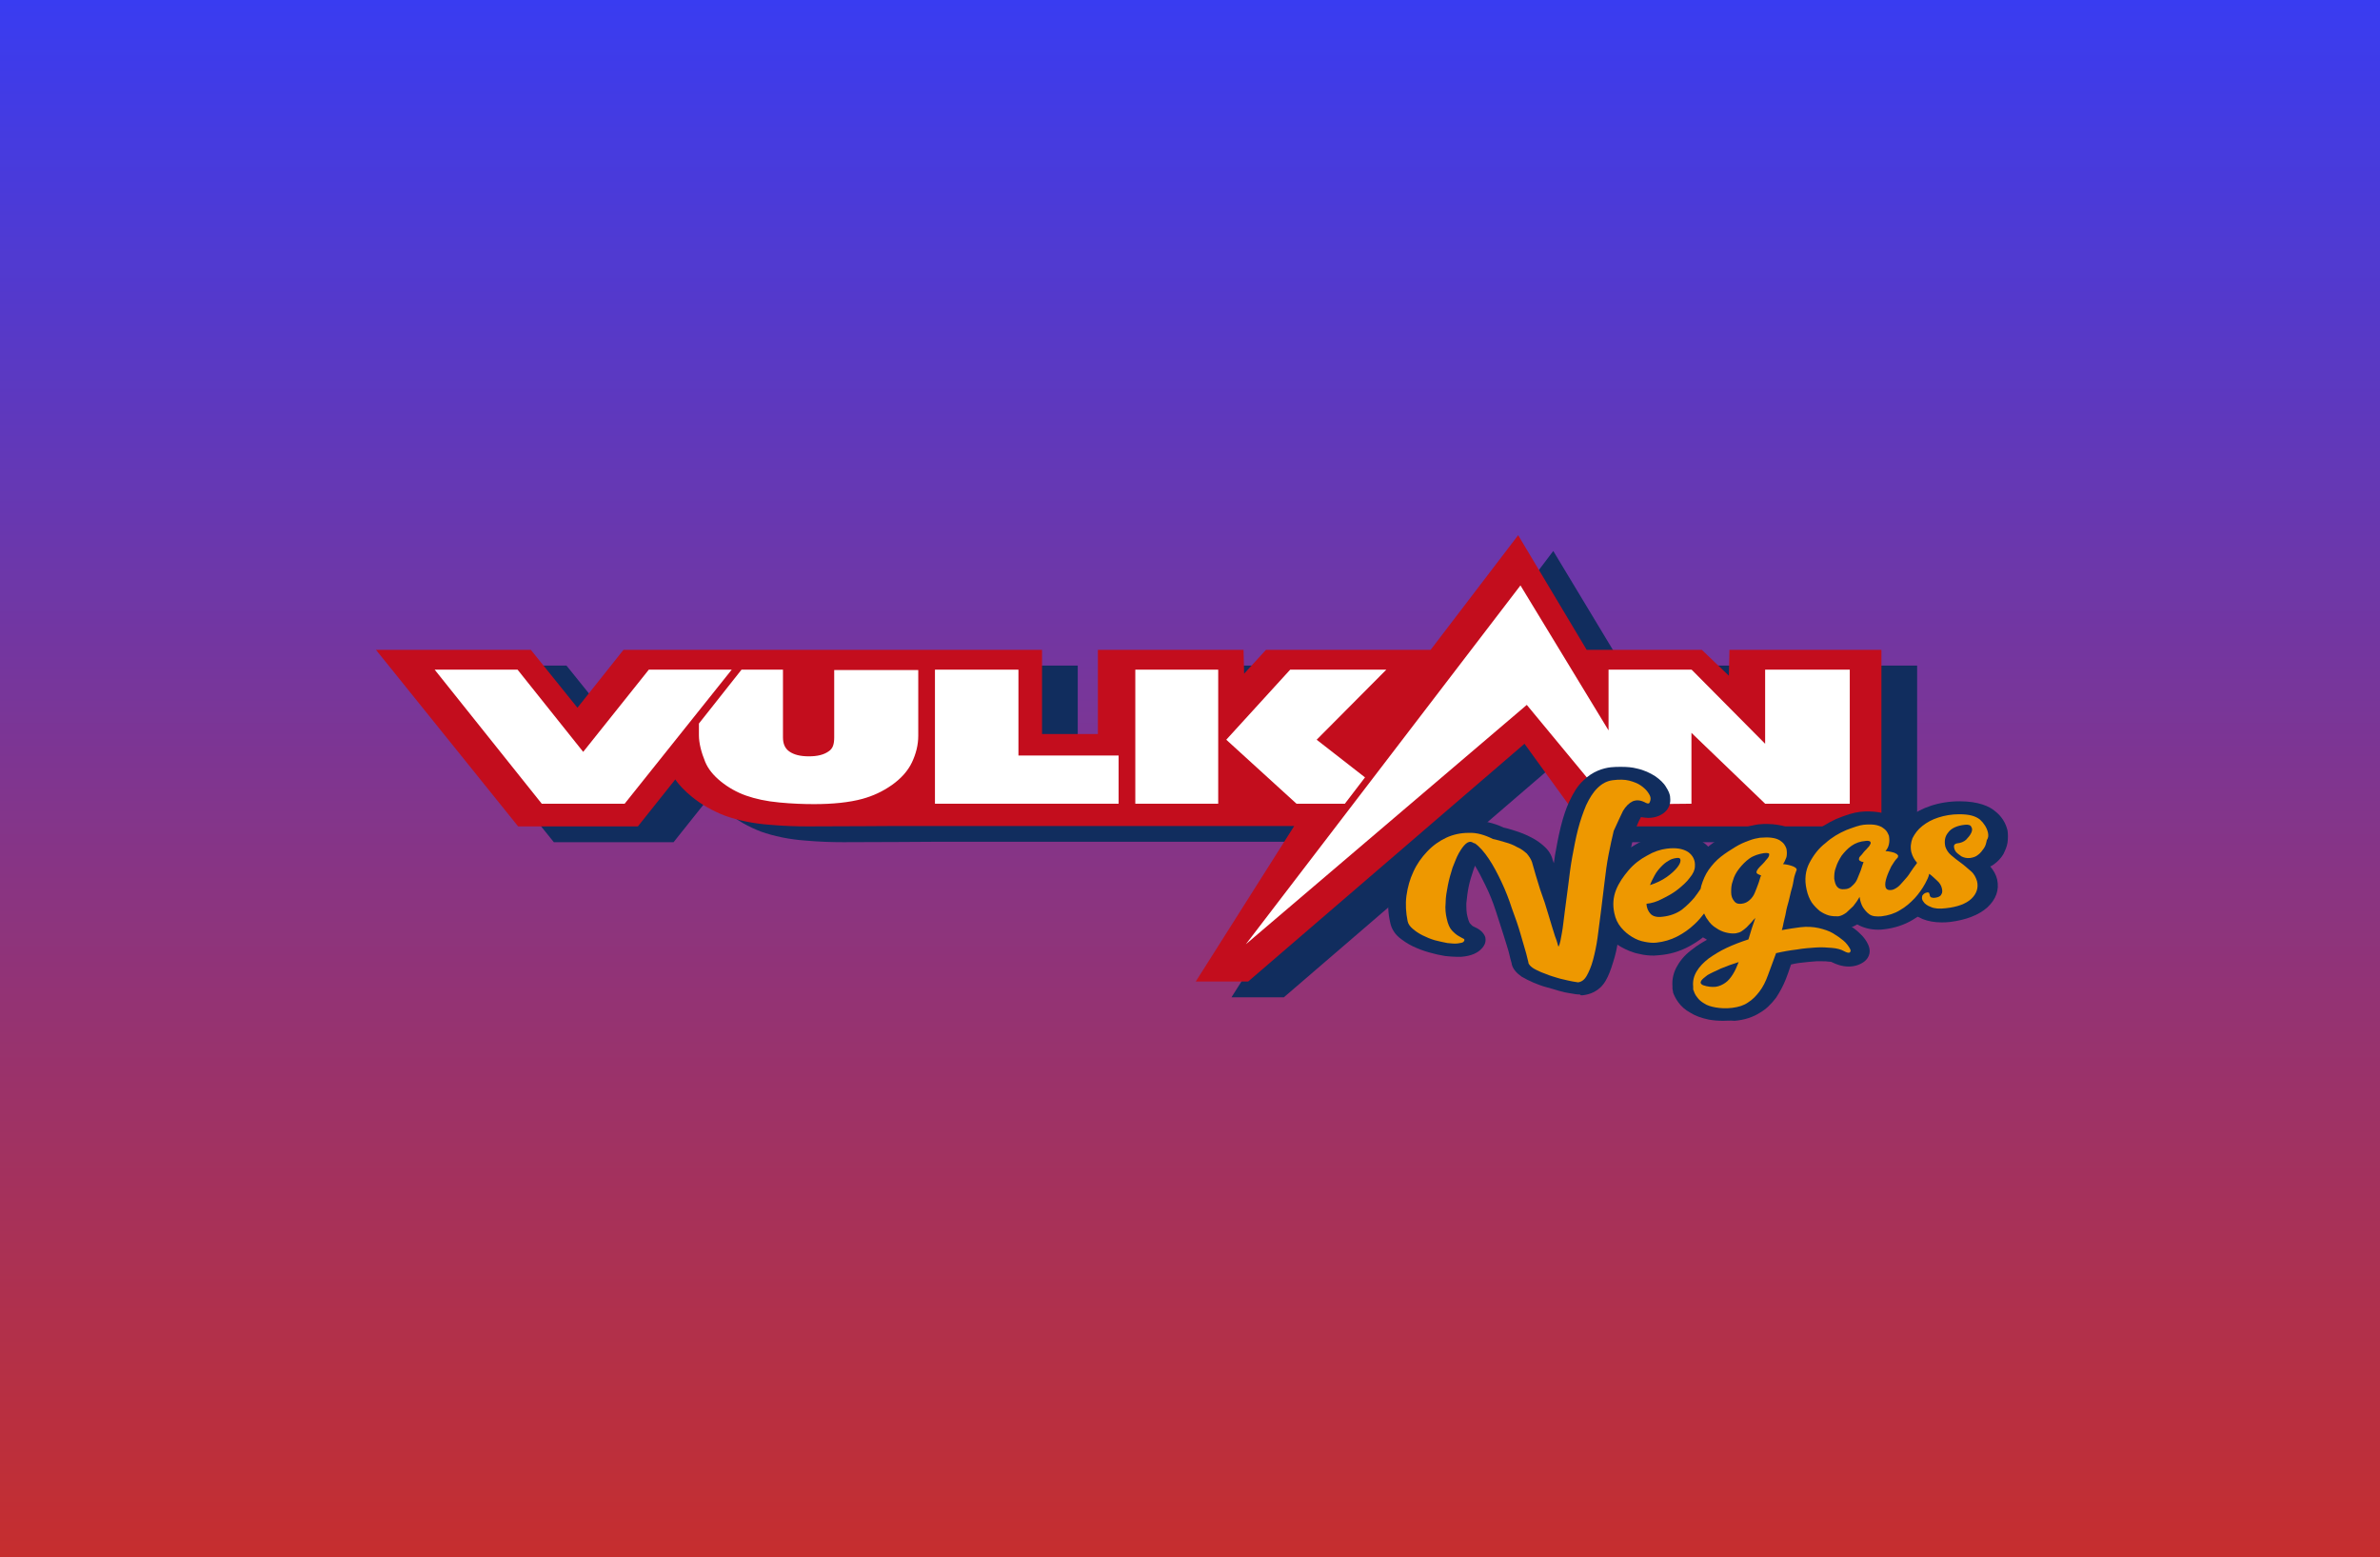 <svg width="318" height="208" viewBox="0 0 318 208" fill="none" xmlns="http://www.w3.org/2000/svg">
<rect x="0" y="0" width="318" height="208" fill="#808080" stroke="none"/>
<g clip-path="url(#clip0_3202_8934)">
<rect width="318" height="208" fill="url(#paint0_linear_3202_8934)"/>
<rect width="318" height="208" fill="url(#paint1_linear_3202_8934)"/>
<rect width="318" height="208" fill="url(#paint2_linear_3202_8934)"/>
<path d="M235.846 88.906L235.77 92.369L232.154 88.906H216.77L207.538 73.597L195.923 88.906H173.923L171 92.098L170.924 88.906H151.462V100.159H144V88.906H130.769H108.846H100.462H88.077L81.923 96.643L75.692 88.906H55L74 112.493H90L95 106.218C95.538 107.029 96.308 107.787 97.154 108.49C98.462 109.572 100 110.438 101.692 111.087C103.385 111.682 105.385 112.115 107.615 112.277C109.461 112.439 111.154 112.493 112.692 112.493C116.692 112.493 124.692 112.439 124.692 112.439H177.693L164.538 133.213H171.539L208.462 101.457L216.461 112.493H256.154V88.906H235.846Z" fill="#112D5E"/>
<path d="M231.077 86.797L231 90.259L227.385 86.797H212L202.846 71.487L191.154 86.797H169.154L166.231 89.988L166.154 86.797H146.692V98.049H139.231V86.797H126H104H95.692H83.308L77.154 94.533L70.923 86.797H50.231L69.231 110.384H85.231L90.231 104.108C90.769 104.92 91.538 105.677 92.385 106.38C93.692 107.462 95.231 108.328 96.923 108.977C98.615 109.572 100.615 110.005 102.846 110.167C104.692 110.329 106.385 110.384 107.923 110.384C111.923 110.384 119.923 110.329 119.923 110.329H172.923L159.769 131.103H166.77L203.692 99.347L211.692 110.384H251.384V86.797H231.077Z" fill="#C30D1D"/>
<path d="M111.461 89.448V98.482C111.461 99.347 111.308 99.997 110.692 100.375C110.077 100.808 109.231 101.025 108.077 101.025C106.923 101.025 106.077 100.808 105.461 100.375C104.846 99.943 104.615 99.293 104.615 98.482V89.448H99.077L93.385 96.643V98.211C93.385 99.239 93.692 100.484 94.231 101.782C94.615 102.702 95.308 103.567 96.308 104.379C97.308 105.19 98.461 105.839 99.692 106.272C100.923 106.705 102.384 107.029 104.154 107.192C105.846 107.354 107.385 107.408 108.769 107.408C111.231 107.408 113.461 107.192 115.231 106.705C116.615 106.326 117.923 105.731 119.154 104.866C120.385 104 121.308 102.972 121.846 101.836C122.385 100.7 122.692 99.51 122.692 98.266V89.502H111.461V89.448Z" fill="white"/>
<path d="M86.692 89.448L77.923 100.429L69.154 89.448H58.077L72.385 107.354H83.462L97.769 89.448H86.692Z" fill="white"/>
<path d="M136.077 100.916V89.448H124.923V107.354H149.462V100.916H136.077Z" fill="white"/>
<path d="M179.692 107.354L182.384 103.838L175.923 98.806L185.231 89.448H172.385L163.846 98.806L173.23 107.354H179.692Z" fill="white"/>
<path d="M151.692 97.833V107.354H162.769V89.448H151.692V97.833Z" fill="white"/>
<path d="M235.846 89.448V99.347L226.077 89.502L226 89.448H214.924V97.562L203.154 78.195L166.461 126.126L204 94.154L214.924 107.354L220.539 107.408L226 107.354V97.887L235.846 107.354H247.154V89.448H235.846Z" fill="white"/>
<path d="M211.077 132.834C210.693 132.834 210.308 132.78 209.769 132.672C209.384 132.618 208.847 132.51 208.308 132.348C207.769 132.185 207.231 132.023 206.616 131.861C206 131.698 205.462 131.482 204.923 131.266C204.308 130.995 203.769 130.725 203.308 130.454C202.615 129.967 202.154 129.426 202 128.831C202 128.669 201.846 128.29 201.693 127.587C201.539 126.884 201.231 126.018 200.924 124.99C200.615 123.962 200.23 122.88 199.846 121.636C199.461 120.446 199 119.31 198.462 118.228C198 117.254 197.538 116.388 197.077 115.631C197 115.848 196.923 116.064 196.846 116.28C196.616 116.984 196.384 117.687 196.231 118.444C196.077 119.202 196.001 119.905 195.923 120.662C195.923 121.311 195.923 121.907 196.077 122.448C196.231 123.097 196.384 123.313 196.384 123.313C196.616 123.584 196.769 123.692 196.769 123.692C197 123.8 197.153 123.908 197.308 123.962C197.923 124.287 198.307 124.72 198.462 125.207C198.539 125.585 198.539 126.18 197.847 126.829C197.462 127.208 196.693 127.695 195.231 127.803C195 127.803 194.847 127.803 194.615 127.803C194.154 127.803 193.616 127.749 193.077 127.695C192.385 127.587 191.693 127.425 190.923 127.208C190.154 126.992 189.462 126.721 188.77 126.397C188.077 126.072 187.462 125.639 186.923 125.207C186.308 124.666 185.923 124.016 185.769 123.313C185.461 122.015 185.384 120.716 185.616 119.472C185.769 118.228 186.153 116.984 186.692 115.902C187.231 114.766 187.923 113.738 188.846 112.818C189.769 111.844 190.923 111.033 192.154 110.492C193.461 109.897 195 109.572 196.538 109.572C198.077 109.572 199.538 109.897 200.924 110.546C201.461 110.654 201.923 110.816 202.461 110.979C203.154 111.195 203.846 111.466 204.461 111.79C205.154 112.115 205.77 112.548 206.307 113.034C206.923 113.575 207.308 114.225 207.461 114.874C207.538 115.036 207.538 115.144 207.616 115.307C207.693 114.928 207.693 114.603 207.769 114.225C208 112.926 208.231 111.682 208.538 110.438C208.847 109.193 209.231 108.003 209.692 107.029C210.231 105.893 210.77 104.974 211.539 104.27C212.769 103.026 214.23 102.593 215.231 102.485C215.693 102.431 216.154 102.431 216.615 102.431C217.385 102.431 218.077 102.485 218.693 102.648C219.692 102.864 220.462 103.243 221.154 103.675C221.77 104.108 222.308 104.595 222.615 105.136C222.924 105.623 223.154 106.11 223.154 106.543C223.231 107.192 223.077 107.733 222.692 108.22C222.154 108.869 221.231 109.248 220.231 109.248C219.923 109.248 219.615 109.193 219.231 109.139C219.231 109.139 219.231 109.139 219.231 109.193C218.923 109.734 218.616 110.438 218.384 111.249C218.154 112.169 217.923 113.251 217.692 114.333C217.462 115.469 217.307 116.659 217.154 117.957C217 119.256 216.847 120.5 216.692 121.744C216.538 122.989 216.385 124.233 216.231 125.369C216.077 126.559 215.846 127.587 215.539 128.507C215.231 129.534 214.924 130.346 214.539 130.995C213.693 132.456 212.384 132.834 211.462 132.943H211.23L211.077 132.834Z" fill="#112D5E"/>
<path d="M230.231 136.351C229.538 136.351 228.923 136.297 228.307 136.189C227.308 135.972 226.539 135.702 225.846 135.269C225.154 134.89 224.615 134.403 224.231 133.862C223.923 133.43 223.692 132.997 223.539 132.564V132.456C223.539 132.348 223.462 132.185 223.462 132.077C223.462 131.969 223.462 131.861 223.462 131.753C223.384 130.779 223.616 129.805 224.154 128.939C224.615 128.128 225.308 127.371 226.231 126.721C226.769 126.289 227.385 125.91 228.077 125.531C227.923 125.423 227.77 125.315 227.538 125.207C226.923 125.693 226.308 126.072 225.615 126.451C224.385 127.1 223.077 127.479 221.693 127.587C221.461 127.587 221.231 127.641 221 127.641C220.384 127.641 219.692 127.587 219.077 127.425C218.154 127.262 217.307 126.884 216.538 126.451C215.769 126.018 215.077 125.423 214.462 124.72C213.846 124.016 213.461 123.151 213.231 122.177C212.923 120.879 213 119.58 213.538 118.336C214 117.2 214.692 116.118 215.539 115.144C216.385 114.171 217.462 113.413 218.616 112.764C219.847 112.061 221.154 111.628 222.462 111.52C222.924 111.466 223.307 111.466 223.692 111.466C225.154 111.466 226.461 111.79 227.462 112.439C227.692 112.602 228 112.818 228.23 113.089C228.923 112.548 229.616 112.061 230.385 111.682C231.154 111.249 232 110.871 232.693 110.654C233.539 110.384 234.231 110.221 234.923 110.113C235.385 110.059 235.77 110.059 236.154 110.059C236.615 110.059 237.077 110.113 237.461 110.167C238.308 110.275 239 110.546 239.539 110.871C240.077 111.195 240.538 111.574 240.846 112.007C241.077 112.385 241.231 112.764 241.385 113.089C241.462 113.521 241.538 114.008 241.462 114.387C242.616 114.982 243.077 116.01 242.616 116.93C242.539 117.146 242.462 117.416 242.384 117.741L242.077 119.148L241.385 122.069C241.462 122.069 241.615 122.069 241.692 122.069C242.462 122.069 243.231 122.177 243.923 122.339C244.924 122.556 245.846 122.934 246.693 123.367C247.462 123.8 248.077 124.233 248.539 124.72C249.077 125.207 249.385 125.694 249.615 126.18C250.154 127.425 249.462 128.182 249 128.507C248.461 128.885 247.769 129.102 247 129.102C246.077 129.102 245.307 128.777 244.847 128.561C244.769 128.507 244.692 128.453 244.385 128.453C244.077 128.398 243.77 128.398 243.385 128.398C243.154 128.398 242.923 128.398 242.692 128.398C242 128.453 241.308 128.507 240.461 128.615C240.077 128.669 239.692 128.723 239.307 128.831C239.077 129.534 238.847 130.184 238.615 130.779C238.231 131.753 237.769 132.564 237.308 133.267C236.692 134.079 236 134.782 235.154 135.269C234.231 135.864 233.077 136.243 231.769 136.351C231.154 136.297 230.692 136.351 230.231 136.351Z" fill="#112D5E"/>
<path d="M245.231 124.233C244.692 124.233 244.077 124.179 243.538 124.016C242.769 123.8 242 123.475 241.308 122.989C240.693 122.556 240.154 122.015 239.769 121.42C239.307 120.771 239 120.067 238.847 119.202C238.462 117.579 238.615 116.064 239.307 114.712C239.923 113.467 240.846 112.385 241.923 111.52C243 110.654 244.154 109.951 245.307 109.41C246.615 108.869 247.615 108.544 248.539 108.436C248.923 108.382 249.385 108.382 249.692 108.382C250.154 108.382 250.616 108.436 251.001 108.49C251.693 108.598 252.385 108.815 252.923 109.139C253.384 109.41 253.769 109.68 254.077 110.059C254.308 109.734 254.615 109.464 255 109.193C255.847 108.544 256.846 108.003 258 107.625C259.154 107.246 260.462 107.03 261.846 107.03C264.384 107.03 265.846 107.733 266.539 108.328C267.462 109.031 268 109.951 268.231 110.925C268.308 111.412 268.308 111.953 268.231 112.548C268.154 113.089 267.923 113.575 267.692 114.062C267.384 114.603 266.924 115.09 266.385 115.469C266.231 115.577 266.077 115.685 265.923 115.739C266.385 116.28 266.692 116.821 266.847 117.471C267.154 118.877 266.692 120.121 265.538 121.203C264.384 122.231 262.693 122.88 260.538 123.151C260.154 123.205 259.693 123.205 259.384 123.205C258.462 123.205 257.615 123.043 256.923 122.772C256.692 122.664 256.462 122.556 256.231 122.448C256 122.61 255.769 122.718 255.539 122.88C254.461 123.53 253.154 123.962 251.769 124.125C251.461 124.179 251.154 124.179 250.923 124.179C249.847 124.179 248.923 123.908 248.154 123.475C247.539 123.854 246.846 124.071 246.077 124.179C245.692 124.233 245.462 124.233 245.231 124.233Z" fill="#112D5E"/>
<path d="M216.847 108.328C217.23 107.679 217.692 107.246 218.154 107.03C218.693 106.813 219.231 106.867 219.923 107.246C220.154 107.354 220.307 107.354 220.384 107.246C220.462 107.084 220.539 106.921 220.539 106.651C220.539 106.38 220.384 106.11 220.154 105.785C219.923 105.461 219.615 105.19 219.231 104.92C218.846 104.649 218.308 104.433 217.692 104.271C217.077 104.108 216.308 104.108 215.461 104.216C214.692 104.325 214.077 104.649 213.461 105.244C212.846 105.839 212.384 106.597 211.924 107.571C211.539 108.49 211.154 109.572 210.846 110.762C210.538 111.953 210.308 113.197 210.077 114.441C209.846 115.685 209.692 116.984 209.539 118.228C209.384 119.472 209.231 120.662 209.077 121.744C208.923 122.826 208.847 123.8 208.692 124.612C208.538 125.423 208.462 126.072 208.231 126.451C208.153 126.289 208.077 125.802 207.769 125.044C207.538 124.287 207.231 123.367 206.923 122.285C206.615 121.203 206.23 120.013 205.77 118.769C205.385 117.525 205 116.28 204.693 115.144C204.539 114.712 204.308 114.387 204 114.008C203.615 113.684 203.23 113.359 202.693 113.143C202.231 112.872 201.692 112.656 201.077 112.494C200.539 112.331 200 112.169 199.461 112.061C198.384 111.52 197.308 111.195 196.231 111.249C195.154 111.249 194.154 111.466 193.231 111.898C192.308 112.331 191.461 112.926 190.692 113.738C189.924 114.549 189.308 115.415 188.846 116.443C188.385 117.416 188.077 118.498 187.923 119.635C187.769 120.771 187.846 121.907 188.077 123.043C188.154 123.421 188.385 123.746 188.77 124.071C189.154 124.395 189.539 124.666 190.077 124.936C190.616 125.207 191.154 125.423 191.693 125.585C192.308 125.748 192.846 125.856 193.384 125.964C193.923 126.018 194.385 126.072 194.77 126.018C195.154 125.964 195.462 125.91 195.539 125.802C195.692 125.639 195.692 125.531 195.615 125.423C195.462 125.369 195.23 125.207 194.923 125.044C194.615 124.882 194.308 124.612 194 124.287C193.693 123.962 193.461 123.421 193.308 122.718C193.154 122.069 193.077 121.366 193.154 120.608C193.154 119.797 193.308 119.039 193.461 118.228C193.616 117.417 193.846 116.659 194.077 115.902C194.385 115.144 194.615 114.495 194.923 113.954C195.23 113.413 195.539 112.98 195.846 112.71C196.154 112.439 196.461 112.385 196.693 112.494C196.846 112.602 197 112.656 197.077 112.656C197.692 113.089 198.307 113.792 198.923 114.712C199.538 115.631 200.077 116.659 200.615 117.795C201.154 118.931 201.616 120.121 202 121.312C202.461 122.556 202.846 123.638 203.154 124.72C203.462 125.748 203.692 126.613 203.924 127.371C204.077 128.074 204.231 128.507 204.231 128.669C204.308 128.831 204.461 129.048 204.769 129.264C205.077 129.48 205.462 129.643 205.923 129.859C206.385 130.021 206.846 130.238 207.384 130.4C207.923 130.562 208.385 130.725 208.923 130.833C209.384 130.941 209.846 131.049 210.154 131.103C210.538 131.157 210.77 131.212 210.846 131.212C211.308 131.157 211.692 130.887 212 130.346C212.307 129.805 212.616 129.102 212.846 128.236C213.077 127.371 213.308 126.343 213.461 125.207C213.615 124.071 213.77 122.88 213.923 121.636C214.077 120.392 214.23 119.094 214.385 117.849C214.539 116.551 214.692 115.361 214.924 114.171C215.154 112.98 215.384 111.953 215.616 110.979C216.154 109.789 216.538 108.977 216.847 108.328Z" fill="#EE9800"/>
<path d="M246.308 125.639C245.923 125.315 245.461 124.99 244.923 124.666C244.385 124.341 243.693 124.125 243 123.962C242.231 123.8 241.462 123.746 240.538 123.854C239.769 123.962 238.923 124.071 238.077 124.233C238.154 124.016 238.231 123.692 238.308 123.259C238.385 122.826 238.538 122.394 238.615 121.907C238.692 121.42 238.847 120.879 239 120.338C239.154 119.797 239.23 119.256 239.385 118.769C239.539 118.282 239.615 117.795 239.692 117.362C239.769 116.93 239.923 116.605 240 116.335C240.154 116.118 240 115.902 239.615 115.739C239.23 115.577 238.77 115.469 238.231 115.415C238.462 115.144 238.538 114.82 238.692 114.495C238.77 114.171 238.77 113.738 238.692 113.359C238.615 113.143 238.538 112.98 238.385 112.764C238.231 112.548 238 112.385 237.769 112.223C237.461 112.061 237.154 111.953 236.692 111.898C236.307 111.844 235.77 111.844 235.154 111.898C234.769 111.953 234.231 112.061 233.692 112.277C233.077 112.494 232.461 112.764 231.846 113.143C231.231 113.521 230.538 113.954 229.923 114.441C229.308 114.928 228.769 115.523 228.307 116.172C227.846 116.821 227.538 117.579 227.308 118.336C227.308 118.444 227.231 118.607 227.231 118.715C227 119.094 226.693 119.472 226.384 119.905C225.923 120.446 225.385 120.987 224.692 121.528C224 122.015 223.154 122.339 222.153 122.448C221.385 122.556 220.846 122.394 220.539 122.069C220.231 121.744 220 121.257 220 120.716C220.616 120.662 221.385 120.446 222.077 120.067C222.846 119.689 223.539 119.31 224.154 118.823C224.77 118.336 225.385 117.795 225.769 117.254C226.231 116.713 226.461 116.172 226.461 115.739C226.538 114.874 226.154 114.225 225.539 113.792C224.846 113.359 223.923 113.197 222.692 113.359C221.846 113.467 221 113.738 220.077 114.279C219.153 114.766 218.308 115.415 217.615 116.226C216.923 117.038 216.308 117.903 215.923 118.877C215.539 119.851 215.461 120.879 215.693 121.961C215.846 122.718 216.154 123.367 216.615 123.908C217.077 124.449 217.539 124.828 218.077 125.153C218.616 125.477 219.153 125.694 219.769 125.802C220.307 125.91 220.846 125.964 221.308 125.91C222.308 125.802 223.231 125.531 224.076 125.098C224.923 124.666 225.692 124.125 226.384 123.475C226.923 122.989 227.308 122.502 227.692 122.015C227.846 122.285 227.923 122.556 228.154 122.826C228.462 123.313 228.846 123.692 229.308 123.962C229.693 124.233 230.153 124.449 230.615 124.557C231.077 124.666 231.462 124.72 231.923 124.666C232.154 124.612 232.461 124.557 232.693 124.395C232.923 124.233 233.153 124.071 233.385 123.854C233.615 123.638 233.769 123.421 234 123.205C234.154 122.989 234.384 122.772 234.539 122.61C234.384 123.043 234.231 123.475 234.077 123.962C233.923 124.449 233.769 124.936 233.615 125.477C232.615 125.802 231.616 126.18 230.692 126.613C229.769 127.046 229 127.533 228.307 128.02C227.615 128.561 227.077 129.102 226.693 129.751C226.308 130.4 226.154 131.049 226.231 131.807C226.231 131.915 226.231 131.969 226.231 132.077C226.231 132.185 226.231 132.239 226.308 132.348C226.384 132.618 226.539 132.943 226.769 133.213C227 133.538 227.308 133.808 227.692 134.025C228.077 134.295 228.615 134.457 229.231 134.566C229.846 134.674 230.615 134.728 231.462 134.62C232.308 134.512 233 134.295 233.538 133.916C234.154 133.538 234.616 133.051 235.076 132.456C235.538 131.861 235.923 131.103 236.23 130.238C236.539 129.372 236.923 128.398 237.308 127.316C238.231 127.1 239.154 126.938 240.077 126.83C241 126.667 241.847 126.613 242.616 126.559C243.385 126.505 244.153 126.559 244.769 126.613C245.461 126.667 246 126.83 246.385 127.046C246.77 127.262 247.077 127.316 247.154 127.208C247.307 127.1 247.307 126.938 247.154 126.667C246.923 126.289 246.692 125.964 246.308 125.639ZM221.077 116.93C221.308 116.497 221.615 116.118 221.923 115.794C222.23 115.469 222.538 115.198 222.923 114.982C223.231 114.766 223.616 114.657 224 114.603C224.385 114.549 224.538 114.657 224.538 114.928C224.538 115.198 224.385 115.523 224.076 115.902C223.769 116.28 223.307 116.713 222.692 117.146C222.077 117.579 221.308 117.957 220.462 118.228C220.616 117.795 220.846 117.362 221.077 116.93ZM231.539 130.13C231.231 130.616 230.923 130.995 230.538 131.266C230.153 131.536 229.693 131.753 229.231 131.807C228.769 131.861 228.154 131.807 227.538 131.59C227.231 131.428 227.154 131.266 227.308 130.995C227.461 130.779 227.77 130.508 228.154 130.238C228.615 129.967 229.231 129.697 229.923 129.372C230.692 129.048 231.462 128.777 232.308 128.507C232.077 129.102 231.846 129.643 231.539 130.13ZM236.385 114.171C236.385 114.387 236.23 114.603 235.923 114.928C235.692 115.253 235.385 115.523 235.076 115.848C234.769 116.172 234.692 116.389 234.692 116.497C234.692 116.605 234.769 116.713 234.923 116.767C235 116.821 235.154 116.875 235.308 116.93C235.154 117.254 235.076 117.687 234.923 118.066C234.769 118.498 234.616 118.877 234.461 119.256C234.307 119.635 234.077 119.959 233.769 120.23C233.462 120.5 233.153 120.662 232.693 120.716C232.231 120.771 231.923 120.662 231.692 120.338C231.462 120.067 231.307 119.689 231.307 119.202C231.307 118.715 231.307 118.228 231.539 117.633C231.692 117.038 232 116.497 232.385 116.01C232.77 115.523 233.23 115.036 233.769 114.657C234.307 114.279 235 114.062 235.692 113.954C236.154 113.9 236.462 113.954 236.385 114.171Z" fill="#EE9800"/>
<path d="M265.615 111.195C265.461 110.546 265.077 109.951 264.539 109.464C263.923 108.977 263.077 108.761 261.769 108.761C260.77 108.761 259.846 108.923 259 109.194C258.154 109.464 257.461 109.843 256.846 110.33C256.231 110.816 255.846 111.357 255.538 111.953C255.308 112.548 255.23 113.197 255.385 113.846C255.538 114.387 255.769 114.82 256.154 115.253C256.077 115.307 256.077 115.415 256 115.469C255.769 115.794 255.462 116.172 255.23 116.551C255 116.93 254.693 117.308 254.385 117.633C254.077 117.957 253.846 118.282 253.539 118.498C253.231 118.715 252.923 118.877 252.692 118.877C252.231 118.931 252 118.769 251.923 118.444C251.846 118.066 251.923 117.687 252.077 117.2C252.231 116.713 252.462 116.226 252.692 115.739C253 115.253 253.231 114.874 253.462 114.657C253.616 114.549 253.616 114.387 253.616 114.279C253.539 114.171 253.462 114.062 253.307 114.008C253.154 113.9 252.923 113.846 252.692 113.792C252.462 113.738 252.153 113.684 251.923 113.684C252.153 113.413 252.308 113.143 252.385 112.764C252.462 112.439 252.462 112.061 252.385 111.628C252.308 111.466 252.231 111.249 252.077 111.033C251.923 110.816 251.693 110.654 251.461 110.492C251.154 110.33 250.846 110.221 250.462 110.167C250.077 110.113 249.538 110.113 249 110.167C248.461 110.221 247.692 110.492 246.692 110.871C245.692 111.303 244.769 111.844 243.923 112.602C243 113.305 242.307 114.225 241.769 115.253C241.231 116.28 241.077 117.471 241.385 118.823C241.538 119.526 241.769 120.067 242.077 120.554C242.384 120.987 242.769 121.366 243.154 121.69C243.538 121.961 244 122.177 244.385 122.285C244.846 122.394 245.231 122.394 245.616 122.394C246 122.339 246.308 122.177 246.692 121.907C247 121.636 247.308 121.312 247.615 121.041C247.924 120.662 248.231 120.23 248.461 119.797C248.539 120.338 248.693 120.825 248.923 121.203C249.154 121.528 249.385 121.853 249.77 122.123C250.154 122.394 250.692 122.448 251.384 122.394C252.308 122.285 253.154 122.015 253.846 121.582C254.615 121.149 255.23 120.608 255.846 119.959C256.384 119.364 256.846 118.715 257.231 118.012C257.461 117.579 257.692 117.146 257.77 116.713C258.154 116.984 258.462 117.308 258.769 117.579C259.154 117.903 259.384 118.282 259.461 118.661C259.539 118.985 259.539 119.256 259.384 119.472C259.308 119.689 259 119.851 258.615 119.905C258.308 119.959 258.154 119.905 258 119.851C257.923 119.797 257.846 119.689 257.846 119.58C257.846 119.472 257.77 119.418 257.77 119.31C257.77 119.256 257.692 119.202 257.538 119.202C257.154 119.256 257 119.418 256.846 119.635C256.769 119.905 256.769 120.176 257 120.446C257.154 120.716 257.538 120.987 258 121.149C258.462 121.366 259.154 121.42 260 121.312C261.539 121.149 262.693 120.716 263.385 120.067C264.077 119.418 264.384 118.607 264.154 117.687C264 117.2 263.769 116.713 263.308 116.335C262.846 115.956 262.461 115.577 262 115.253C261.539 114.928 261.077 114.549 260.692 114.225C260.308 113.9 260.077 113.521 259.923 113.089C259.769 112.385 259.846 111.736 260.308 111.195C260.692 110.654 261.462 110.276 262.538 110.167C263 110.113 263.308 110.221 263.385 110.438C263.538 110.654 263.538 110.925 263.385 111.249C263.231 111.574 263 111.844 262.693 112.169C262.384 112.439 262 112.602 261.462 112.656C261.23 112.71 261.077 112.818 261.077 113.035C261.077 113.251 261.154 113.521 261.307 113.738C261.462 113.954 261.769 114.171 262.077 114.387C262.384 114.549 262.769 114.657 263.231 114.603C263.615 114.549 264 114.441 264.307 114.171C264.616 113.954 264.846 113.63 265.077 113.305C265.308 112.98 265.385 112.602 265.461 112.223C265.693 111.898 265.693 111.574 265.615 111.195ZM249.923 112.71C249.847 112.872 249.77 113.035 249.538 113.251C249.385 113.467 249.154 113.63 249 113.846C248.846 114.062 248.693 114.225 248.539 114.387C248.384 114.549 248.384 114.657 248.384 114.766C248.384 114.874 248.461 114.982 248.616 115.036C248.693 115.09 248.846 115.144 249 115.144C248.846 115.523 248.769 115.848 248.616 116.28C248.461 116.659 248.308 117.038 248.154 117.416C248 117.795 247.769 118.066 247.462 118.336C247.23 118.607 246.846 118.769 246.461 118.769C246 118.823 245.692 118.715 245.461 118.444C245.231 118.174 245.154 117.795 245.077 117.362C245.077 116.93 245.077 116.389 245.307 115.848C245.461 115.307 245.769 114.766 246.076 114.279C246.461 113.792 246.846 113.359 247.385 112.98C247.924 112.602 248.539 112.385 249.231 112.331C249.538 112.277 249.77 112.331 249.847 112.385C249.923 112.439 250 112.602 249.923 112.71Z" fill="#EE9800"/>
</g>
<defs>
<linearGradient id="paint0_linear_3202_8934" x1="159" y1="0" x2="159" y2="208" gradientUnits="userSpaceOnUse">
<stop stop-color="#393CF1"/>
<stop offset="1" stop-color="#C62E2E"/>
</linearGradient>
<linearGradient id="paint1_linear_3202_8934" x1="159" y1="0" x2="159" y2="208" gradientUnits="userSpaceOnUse">
<stop stop-color="#393CF1"/>
<stop offset="1" stop-color="#C62E2E"/>
</linearGradient>
<linearGradient id="paint2_linear_3202_8934" x1="159" y1="0" x2="159" y2="208" gradientUnits="userSpaceOnUse">
<stop stop-color="#393CF1"/>
<stop offset="1" stop-color="#C62E2E"/>
</linearGradient>
<clipPath id="clip0_3202_8934">
<rect width="318" height="208" fill="white"/>
</clipPath>
</defs>
</svg>
